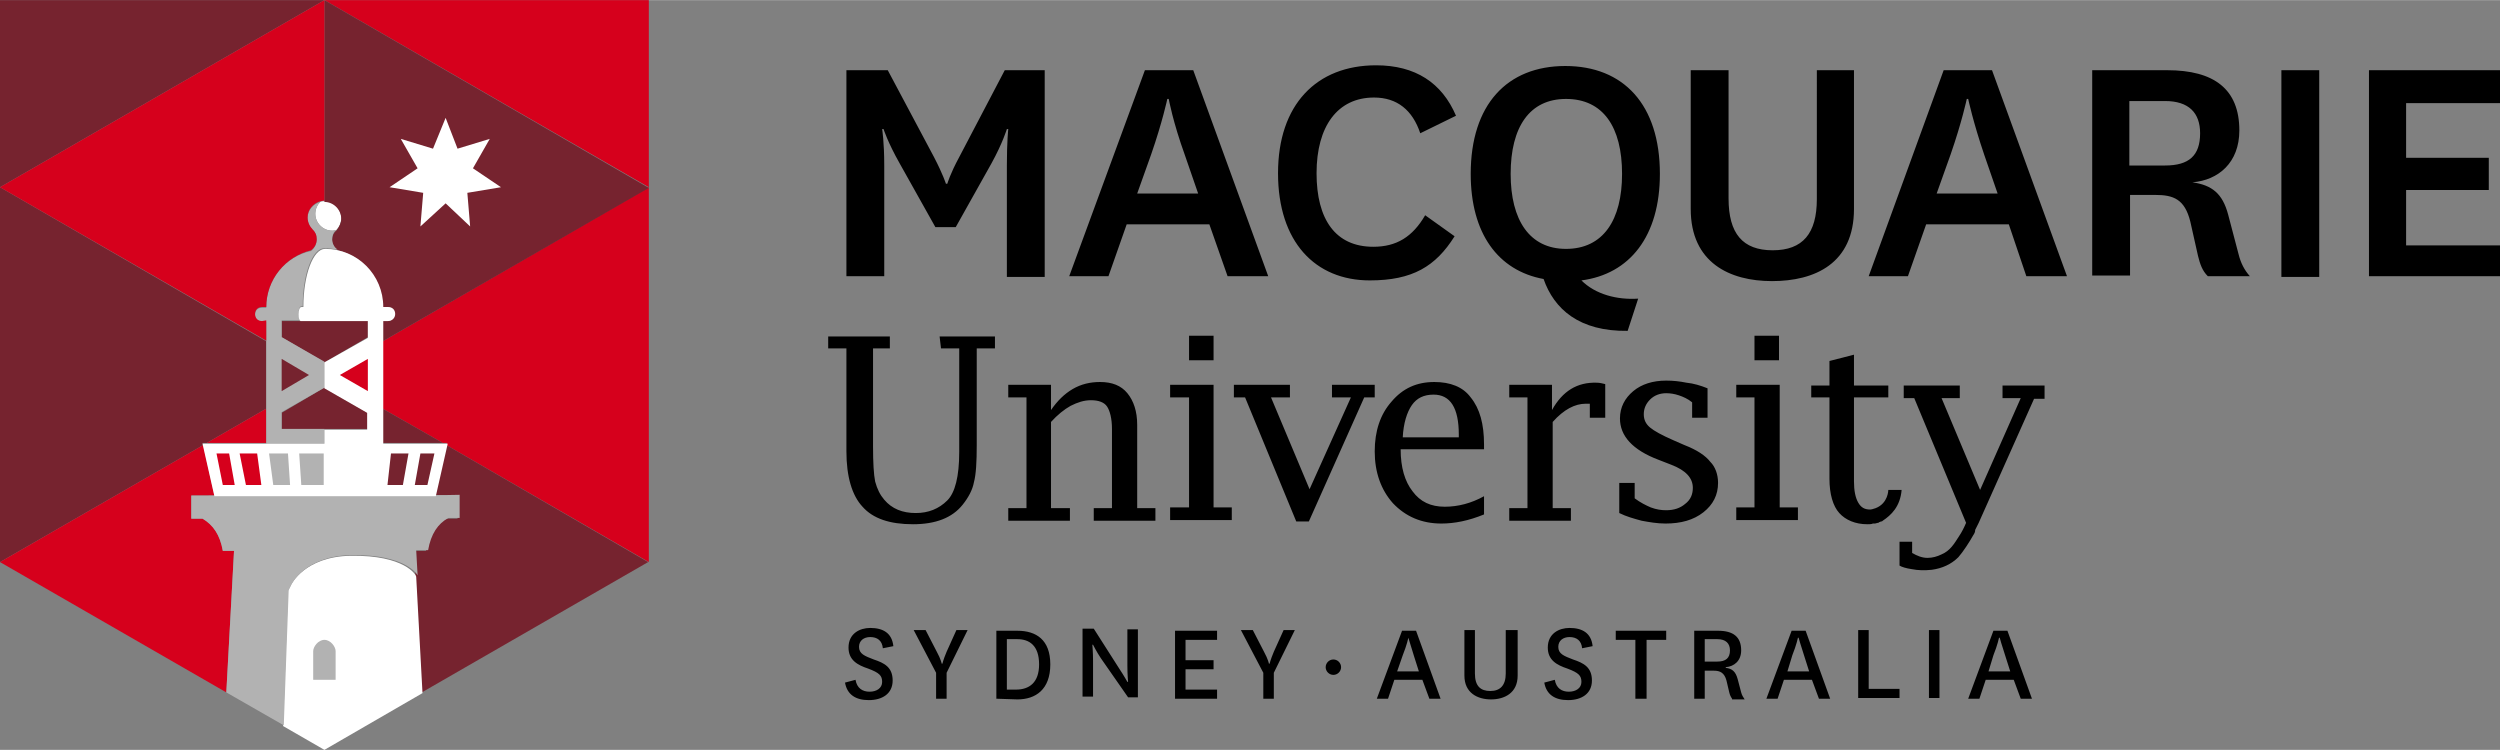 <svg id="Layer_1" xmlns="http://www.w3.org/2000/svg" viewBox="0 0 356.8 107" width="2500" height="750"><rect x="0" y="0" width="356.8" height="107" fill="#808080" stroke="none"/><style>.st0{fill:#d6001c}.st1{fill:#76232f}.st2{fill:#fff}.st3{fill:#b2b2b2}</style><path d="M133.5 32.4l-5.1-9.1c-1.7-3-2.3-4.9-2.3-4.9h-.2s.3 1.8.3 5.2v15.8h-5.4V10h5.9l6.6 12.4c1.3 2.5 1.7 3.8 1.7 3.8h.2s.4-1.4 1.7-3.8l6.5-12.4h5.7v29.5h-5.4V23.6c0-3.5.2-5.2.2-5.2h-.2s-.6 2-2.2 4.9l-5.1 9.1h-2.9zM172.6 32h-11.8l-2.6 7.4h-5.6L163.4 10h6.9L181 39.4h-5.8l-2.6-7.4zm-10.3-4.4h8.7l-1.9-5.5c-1.7-4.7-2.3-8-2.3-8h-.2s-.7 3.3-2.3 7.9l-2 5.6zM207.6 33.7c-2.7 4.3-6 6.3-12.1 6.3-7.8 0-13.1-5.5-13.1-15.3s5.5-15.4 14-15.4c5.6 0 9.4 2.5 11.4 7.2l-5.1 2.5c-1.1-3.3-3.3-5.1-6.6-5.1-5.2 0-8.2 4.1-8.2 10.8 0 6.6 2.7 10.5 8.1 10.5 3.3 0 5.6-1.4 7.4-4.5l4.2 3zM232.3 47.2c-6.9.1-10.5-3.1-12-7.4-6.5-1.2-10.4-6.5-10.4-15 0-9.9 5.2-15.4 13.5-15.4s13.5 5.5 13.5 15.4c0 8.9-4.3 14.3-11.2 15.2 2 2 5.1 2.8 8.1 2.6l-1.5 4.6zm-16.7-22.4c0 6.6 2.7 10.7 7.9 10.7 5.3 0 8-4.1 8-10.7 0-6.7-2.7-10.7-8-10.7-5.2 0-7.9 4-7.9 10.7zM264.6 10v19.8c0 7.8-5.6 10.3-11.7 10.3-6 0-11.6-2.6-11.6-10.3V10h5.4v18.3c0 5 2 7.4 6.3 7.4s6.3-2.4 6.3-7.3V10h5.3zM286.7 32h-11.8l-2.6 7.4h-5.6L277.4 10h6.9L295 39.4h-5.8l-2.5-7.4zm-10.3-4.4h8.7l-1.9-5.5c-1.6-4.7-2.3-8-2.3-8h-.2s-.7 3.3-2.3 7.9l-2 5.6zM315.1 39.4c-.8-.8-1.1-1.7-1.4-2.9l-1.1-4.9c-.8-3.2-2.4-3.8-5-3.8H304v11.5h-5.4V10h10.7c6.7 0 10.3 2.7 10.3 8.6 0 4.6-3 7.1-6.7 7.4 2.8.4 4.3 1.6 5.1 4.6l1.5 5.7c.3 1.2.8 2.2 1.6 3.1h-6zm-11.2-15.8h5.1c3.4 0 5-1.4 5-4.6 0-2.9-1.6-4.6-5-4.6h-5.1v9.2zM331 10v29.5h-5.4V10h5.4zM356.8 39.4h-18.7V10h18.7v4.7h-13.4v7.8h11.8v4.6h-11.8V35h13.4v4.4z"/><g><path class="st0" d="M54.6 58.3l8.6 4.9h.6l-.1.3 28.9 16.7V26.7l-38 22z"/><path class="st1" d="M29.5 63.2l8.5-4.9v-9.6l-38-22v53.5l29-16.7-.1-.3z"/><path class="st0" d="M46.3 0l46.3 26.7V0z"/><path class="st1" d="M0 0v26.7L46.3 0zM65.3 70.7V74h-1.6c-1.5.9-2.5 2.3-2.9 4.6h-1.7l.2 3.6.9 16.6 32.3-18.6-28.8-16.7-1.6 7.2h3.2zM63.2 63.2l-8.6-4.9v4.9z"/><path class="st0" d="M30.6 70.7L29 63.5 0 80.2l32.3 18.6 1.1-20.2h-1.6c-.4-2.3-1.4-3.8-2.9-4.6h-1.6v-3.3h3.3zM38 58.3l-8.5 4.9H38z"/><path class="st2" d="M47.4 32.9c.2 0 .4 0 .6-.1.4-.4.7-1 .7-1.7 0-1.3-1.1-2.4-2.4-2.4-.2 0-.4 0-.6.1-.4.4-.7 1-.7 1.7 0 1.3 1.1 2.4 2.4 2.4zM50.1 79.3c-6.7.1-8.6 4.2-8.6 4.2l-.4.8-.7 19.3 5.9 3.4 14-8.1-.9-16.6c0-.3-1.7-3.1-9.3-3z"/><g><path class="st3" d="M27.3 70.7V74h1.6c1.5.9 2.5 2.3 2.9 4.6h1.6l-1.1 20.2 8.2 4.7.7-19.3.4-.8s1.9-4.1 8.6-4.2c7.6-.1 9.3 2.7 9.4 2.9l-.2-3.6h1.7c.4-2.3 1.4-3.8 2.9-4.6h1.6v-3.3c-.3.1-38.3.1-38.3.1z"/></g><path class="st3" d="M47.9 92.9c0-.6-.7-1.6-1.6-1.6-.9 0-1.6 1-1.6 1.6V97h3.2v-4.1z"/><g><path class="st1" d="M40.2 45.8v2.3l6.1 3.6 6.2-3.6v-2.3zM46.3 55.3l-6.1 3.6v2.3h12.3v-2.3z"/></g><g><path class="st1" d="M54.6 43.8h.7c.5 0 1 .4 1 1 0 .5-.4 1-1 1h-.7v2.9l38-21.9L46.3 0v28.8c1.3 0 2.4 1.1 2.4 2.4 0 .6-.3 1.2-.7 1.7-.4.3-.6.8-.6 1.3 0 .6.3 1.2.8 1.5 3.7.9 6.4 4.2 6.4 8.1z"/></g><g><path class="st3" d="M46.3 61.2h-6.1v-2.4l6.1-3.5v-3.7l-6.1-3.5v-2.4h2.7c-.2-.1-.3-.5-.3-1 0-.6.2-1 .4-1h.2c0-4.6 1.4-8.3 3.1-8.3.6 0 1.3.1 1.9.2-.5-.3-.8-.9-.8-1.5 0-.5.2-1 .6-1.3-.2 0-.4.1-.6.1-1.3 0-2.4-1.1-2.4-2.4 0-.7.3-1.3.7-1.7-1 .3-1.8 1.2-1.8 2.3 0 .6.3 1.2.7 1.7.4.3.6.8.6 1.4 0 .6-.3 1.2-.8 1.6-3.7.8-6.4 4.1-6.4 8.1h-.6c-.6 0-1 .4-1 1 0 .5.4 1 1 1h.6v17.4h8.3v-2.1z"/></g><path class="st2" d="M46.3 51.7v3.7l6.1 3.5v2.4h-6.1v2H28.9l1.7 7.5h31.6l1.7-7.5h-9.2V45.8h.7c.5 0 1-.4 1-1s-.4-1-1-1h-.7c0-4.6-3.7-8.3-8.3-8.3-1.7 0-3.1 3.7-3.1 8.3H43c-.2 0-.4.4-.4 1 0 .5.1.9.3 1h9.6v2.4l-6.2 3.5z"/><path class="st1" d="M40.2 51.2l3.9 2.3-3.9 2.3z"/><path class="st0" d="M52.5 51.2l-4 2.3 4 2.3z"/><path class="st2" d="M63.6 29L60 32.3l.4-4.8-4.8-.8 4-2.7-2.4-4.2 4.6 1.4 1.8-4.4 1.7 4.4 4.6-1.4-2.4 4.2 4 2.7-4.8.8.4 4.8z"/><g><path class="st0" d="M37.4 45.8c-.6 0-1-.4-1-1s.4-1 1-1h.6c0-3.9 2.7-7.2 6.4-8.1.5-.4.8-.9.8-1.6 0-.6-.2-1-.6-1.4-.4-.4-.7-1-.7-1.7 0-1.1.8-2 1.8-2.3.2 0 .4-.1.6-.1V0L0 26.7l38 21.9v-2.9l-.6.1z"/></g><g><path class="st3" d="M39 69.2h2.4l-.3-4.5h-2.7l.6 4.5zM43 69.2h3.2v-4.5h-3.5l.3 4.5z"/><path class="st0" d="M35.1 69.2h2.2l-.6-4.5h-2.5l.9 4.5zM31.8 69.2h1.7l-.8-4.5h-1.8l.9 4.5z"/><path class="st1" d="M55.3 69.2h2.2l.8-4.5h-2.5l-.5 4.5zM59.2 69.2H61l1-4.5h-2l-.8 4.5z"/></g></g><g><path d="M134.3 49.7h2.6v14.8c0 3.5-.6 5.8-1.7 6.9-1.2 1.2-2.7 1.8-4.5 1.8-1.9 0-3.4-.6-4.5-1.9-.6-.7-1-1.5-1.3-2.6-.2-1-.3-2.7-.3-5v-14h2.4V48h-8.8v1.7h2.6v14.7c0 3.6.8 6.3 2.3 7.9 1.5 1.7 3.9 2.5 7.2 2.5 3.2 0 5.6-.9 7.1-2.8.8-1 1.4-2.1 1.6-3.2.3-1.1.4-2.9.4-5.3V49.7h2.6V48h-7.9l.2 1.7zM162.3 60.6c0-1.9-.5-3.4-1.4-4.5-.9-1.1-2.2-1.6-3.9-1.6-1.4 0-2.7.3-3.9 1-1.2.7-2.2 1.7-3.1 3v-3.6h-6.1v1.8h2.6v15.8h-2.6v1.8h8.8v-1.8H150V60.2c.9-1 1.9-1.8 2.8-2.3 1-.5 1.9-.8 2.9-.8 1.1 0 1.9.3 2.3.9.4.6.7 1.7.7 3.2v11.3h-2.6v1.8h8.8v-1.8h-2.6V60.6zM173.2 54.9H167v1.8h2.7v15.7H167v1.8h8.8v-1.8h-2.6zM169.7 47.9h3.5v3.5h-3.5zM190.1 56.7h2.7l-5.9 13.1-5.5-13.1h2.7v-1.8h-8v1.8h1.6l7.3 17.7h1.8l7.9-17.7h1.5v-1.8h-6.1zM204.7 54.5c-2.5 0-4.5.9-6.1 2.8-1.6 1.8-2.4 4.2-2.4 7.1 0 3 .9 5.5 2.6 7.4 1.8 1.9 4.1 2.9 6.9 2.9 1.9 0 3.9-.4 6.1-1.3v-2.6c-1.8 1-3.7 1.5-5.6 1.5-2 0-3.5-.7-4.6-2.2-1.1-1.4-1.7-3.4-1.7-6h11.9v-.7c0-2.9-.6-5.1-1.9-6.7-1.1-1.5-2.9-2.2-5.2-2.2zm3.5 7.9h-8c.1-2 .6-3.6 1.3-4.6.7-1 1.7-1.5 3.1-1.5 2.4 0 3.6 1.9 3.6 5.7v.4zM221.5 58.5v-3.6h-6.1v1.8h2.6v15.8h-2.6v1.8h8.8v-1.8h-2.6V60.2c1.6-1.8 3.2-2.6 4.7-2.6h.6v2h2.2v-4.8c-.4-.1-.8-.2-1.2-.2-2.8-.1-4.9 1.2-6.4 3.9zM240.4 63.5l-1.6-.7c-1.6-.7-2.7-1.3-3.3-1.8-.6-.5-.9-1.1-.9-1.9 0-.8.3-1.5.9-2.1.6-.6 1.4-.9 2.3-.9.6 0 1.2.1 1.8.3.6.2 1.3.5 1.9 1v2.2h2.2v-4.2c-1-.4-2-.7-3-.8-1-.2-1.9-.3-2.9-.3-1.9 0-3.5.5-4.7 1.5-1.2 1-1.9 2.3-1.9 3.9 0 2.5 1.8 4.5 5.5 5.9l1.8.7c2.1.8 3.1 1.9 3.1 3.3 0 .9-.3 1.7-1.1 2.3-.7.6-1.6.9-2.7.9-.7 0-1.4-.1-2.2-.4-.7-.3-1.5-.7-2.3-1.3v-2.2h-2.2v4.3c1 .5 2.1.8 3.2 1.1 1.1.2 2.2.4 3.4.4 2.2 0 4-.5 5.4-1.6 1.4-1.1 2.1-2.5 2.1-4.2 0-1.2-.4-2.3-1.1-3-.7-.9-1.9-1.7-3.7-2.4zM250.4 47.9h3.5v3.5h-3.5zM254 54.9h-6.2v1.8h2.6v15.7h-2.6v1.8h8.8v-1.8H254zM271.4 69.9h-1.9s0 1.9-1.8 2.6c-.3.1-.6.2-.8.2-.8 0-1.3-.3-1.7-1-.4-.7-.6-1.7-.6-3v-12h4.9V55h-4.9v-4.4l-3.5.9V55h-2.6v1.7h2.6v11.6c0 2.2.5 3.9 1.4 4.9.9 1 2.3 1.6 4 1.6.3 0 .6 0 .8-.1H267.6c.1 0 .3-.1.4-.1.1 0 .1 0 .2-.1.1 0 .2-.1.3-.1.1 0 .1 0 .2-.1 1.2-.8 2.5-2 2.7-4.4z"/><path d="M285.8 55v1.8h2.6l-5.8 13.1-5.5-13.1h2.6V55h-8v1.8h1.5l7.4 17.8c-.3.7-.6 1.3-1 1.9-.7 1.1-1.3 2.1-2.5 2.6-.6.3-1.3.5-2 .5-.8 0-1.5-.3-2.2-.7v-1.6h-1.8v3.4c.3.2 1 .4 1.7.5 1 .2 1.9.2 2.9.1 1.5-.2 2.8-.8 3.8-1.8.7-.8 1.6-2.2 2.1-3.1.2-.3.3-.5.3-.8l.5-1 7.9-17.7h1.5V55h-6z"/></g><g><path d="M122.1 97c.2 1.2 1 1.7 2 1.7s1.8-.5 1.8-1.4c0-.9-.4-1.3-2-1.9-1.5-.5-2.8-1.2-2.8-3 0-2 1.6-2.8 3.1-2.8 1.8 0 3.1.7 3.3 2.6l-1.5.3c-.1-1.1-.8-1.6-1.8-1.6-.9 0-1.6.5-1.6 1.4 0 1 .8 1.3 2.1 1.8 1.5.5 2.7 1.1 2.7 3s-1.5 2.8-3.4 2.8-3.1-.8-3.4-2.5l1.5-.4zM133.7 93c.6 1.1.7 1.7.7 1.7h.1s.1-.5.6-1.7l1.4-3.1h1.6l-3 6.1v3.7h-1.5V96l-3.2-6.1h1.7l1.6 3.1zM142.2 99.7V90h3c2.7 0 4.7 1.3 4.7 4.8 0 3.6-2.1 5-4.7 5l-3-.1zm2.8-1.3c1.9 0 3.3-1 3.3-3.6 0-2.7-1.4-3.6-3.1-3.6h-1.5v7.2h1.3zM159.8 95.5c.6.9 1.1 1.8 1.1 1.8h.1s-.1-1-.1-2.3v-5.2h1.5v9.7H161l-3.9-5.6c-.6-.9-1.1-1.9-1.1-1.9h-.1s.1 1 .1 2.3v5.1h-1.5v-9.7h1.6l3.7 5.8zM173.7 99.7h-6V90h6v1.3h-4.5v2.9h4v1.3h-4v2.9h4.5v1.3zM180.4 93c.6 1.1.7 1.7.7 1.7h.1s.1-.5.6-1.7l1.4-3.1h1.6l-3 6.1v3.7h-1.5V96l-3.2-6.1h1.7l1.6 3.1zM190.3 94.1c.6 0 1.1.5 1.1 1.1 0 .6-.5 1.1-1.1 1.1-.6 0-1.1-.5-1.1-1.1 0-.6.5-1.1 1.1-1.1zM203 97h-4l-.9 2.7h-1.6l3.6-9.7h2l3.5 9.7H204l-1-2.7zm-3.6-1.2h3.1l-.7-2.2c-.5-1.6-.8-2.6-.8-2.6s-.2 1-.8 2.5l-.8 2.3zM216.6 89.9v6.5c0 2.5-1.9 3.4-3.8 3.4s-3.8-.9-3.8-3.4v-6.5h1.5v6.2c0 1.8.8 2.5 2.2 2.5 1.4 0 2.2-.8 2.2-2.5v-6.2h1.7zM221.9 97c.2 1.2 1 1.7 2 1.7s1.8-.5 1.8-1.4c0-.9-.4-1.3-2-1.9-1.5-.5-2.8-1.2-2.8-3 0-2 1.6-2.8 3.1-2.8 1.8 0 3.1.7 3.3 2.6l-1.5.3c-.1-1.1-.8-1.6-1.8-1.6-.9 0-1.6.5-1.6 1.4 0 1 .8 1.3 2.1 1.8 1.5.5 2.7 1.1 2.7 3s-1.5 2.8-3.4 2.8-3.1-.8-3.4-2.5l1.5-.4zM233.4 99.7v-8.4h-2.8V90h7.2v1.3H235v8.4h-1.6zM247.2 99.7c-.2-.3-.3-.5-.4-.9l-.4-1.7c-.3-1.1-.9-1.4-1.8-1.4h-1.3v4h-1.5V90h3.4c2.2 0 3.3.9 3.3 2.8 0 1.5-1 2.3-2.2 2.4v.1c.9.1 1.4.5 1.7 1.6l.5 1.9c.1.4.3.7.5 1h-1.8zm-3.9-5.3h1.8c1.2 0 1.8-.5 1.8-1.6 0-1-.6-1.6-1.8-1.6h-1.8v3.2zM258.6 97h-4l-.9 2.7h-1.6l3.6-9.7h2l3.5 9.7h-1.6l-1-2.7zm-3.5-1.2h3.1l-.7-2.2c-.5-1.5-.8-2.6-.8-2.6h-.1s-.2 1-.8 2.5l-.7 2.3zM266.7 89.9v8.4h4.4v1.3h-5.9v-9.7h1.5zM276.8 89.9v9.7h-1.5v-9.7h1.5zM287.4 97h-4l-.9 2.7h-1.6l3.6-9.7h2l3.5 9.7h-1.6l-1-2.7zm-3.6-1.2h3.1l-.7-2.2c-.5-1.5-.8-2.6-.8-2.6h-.1s-.2 1-.8 2.5l-.7 2.3z"/></g></svg>
